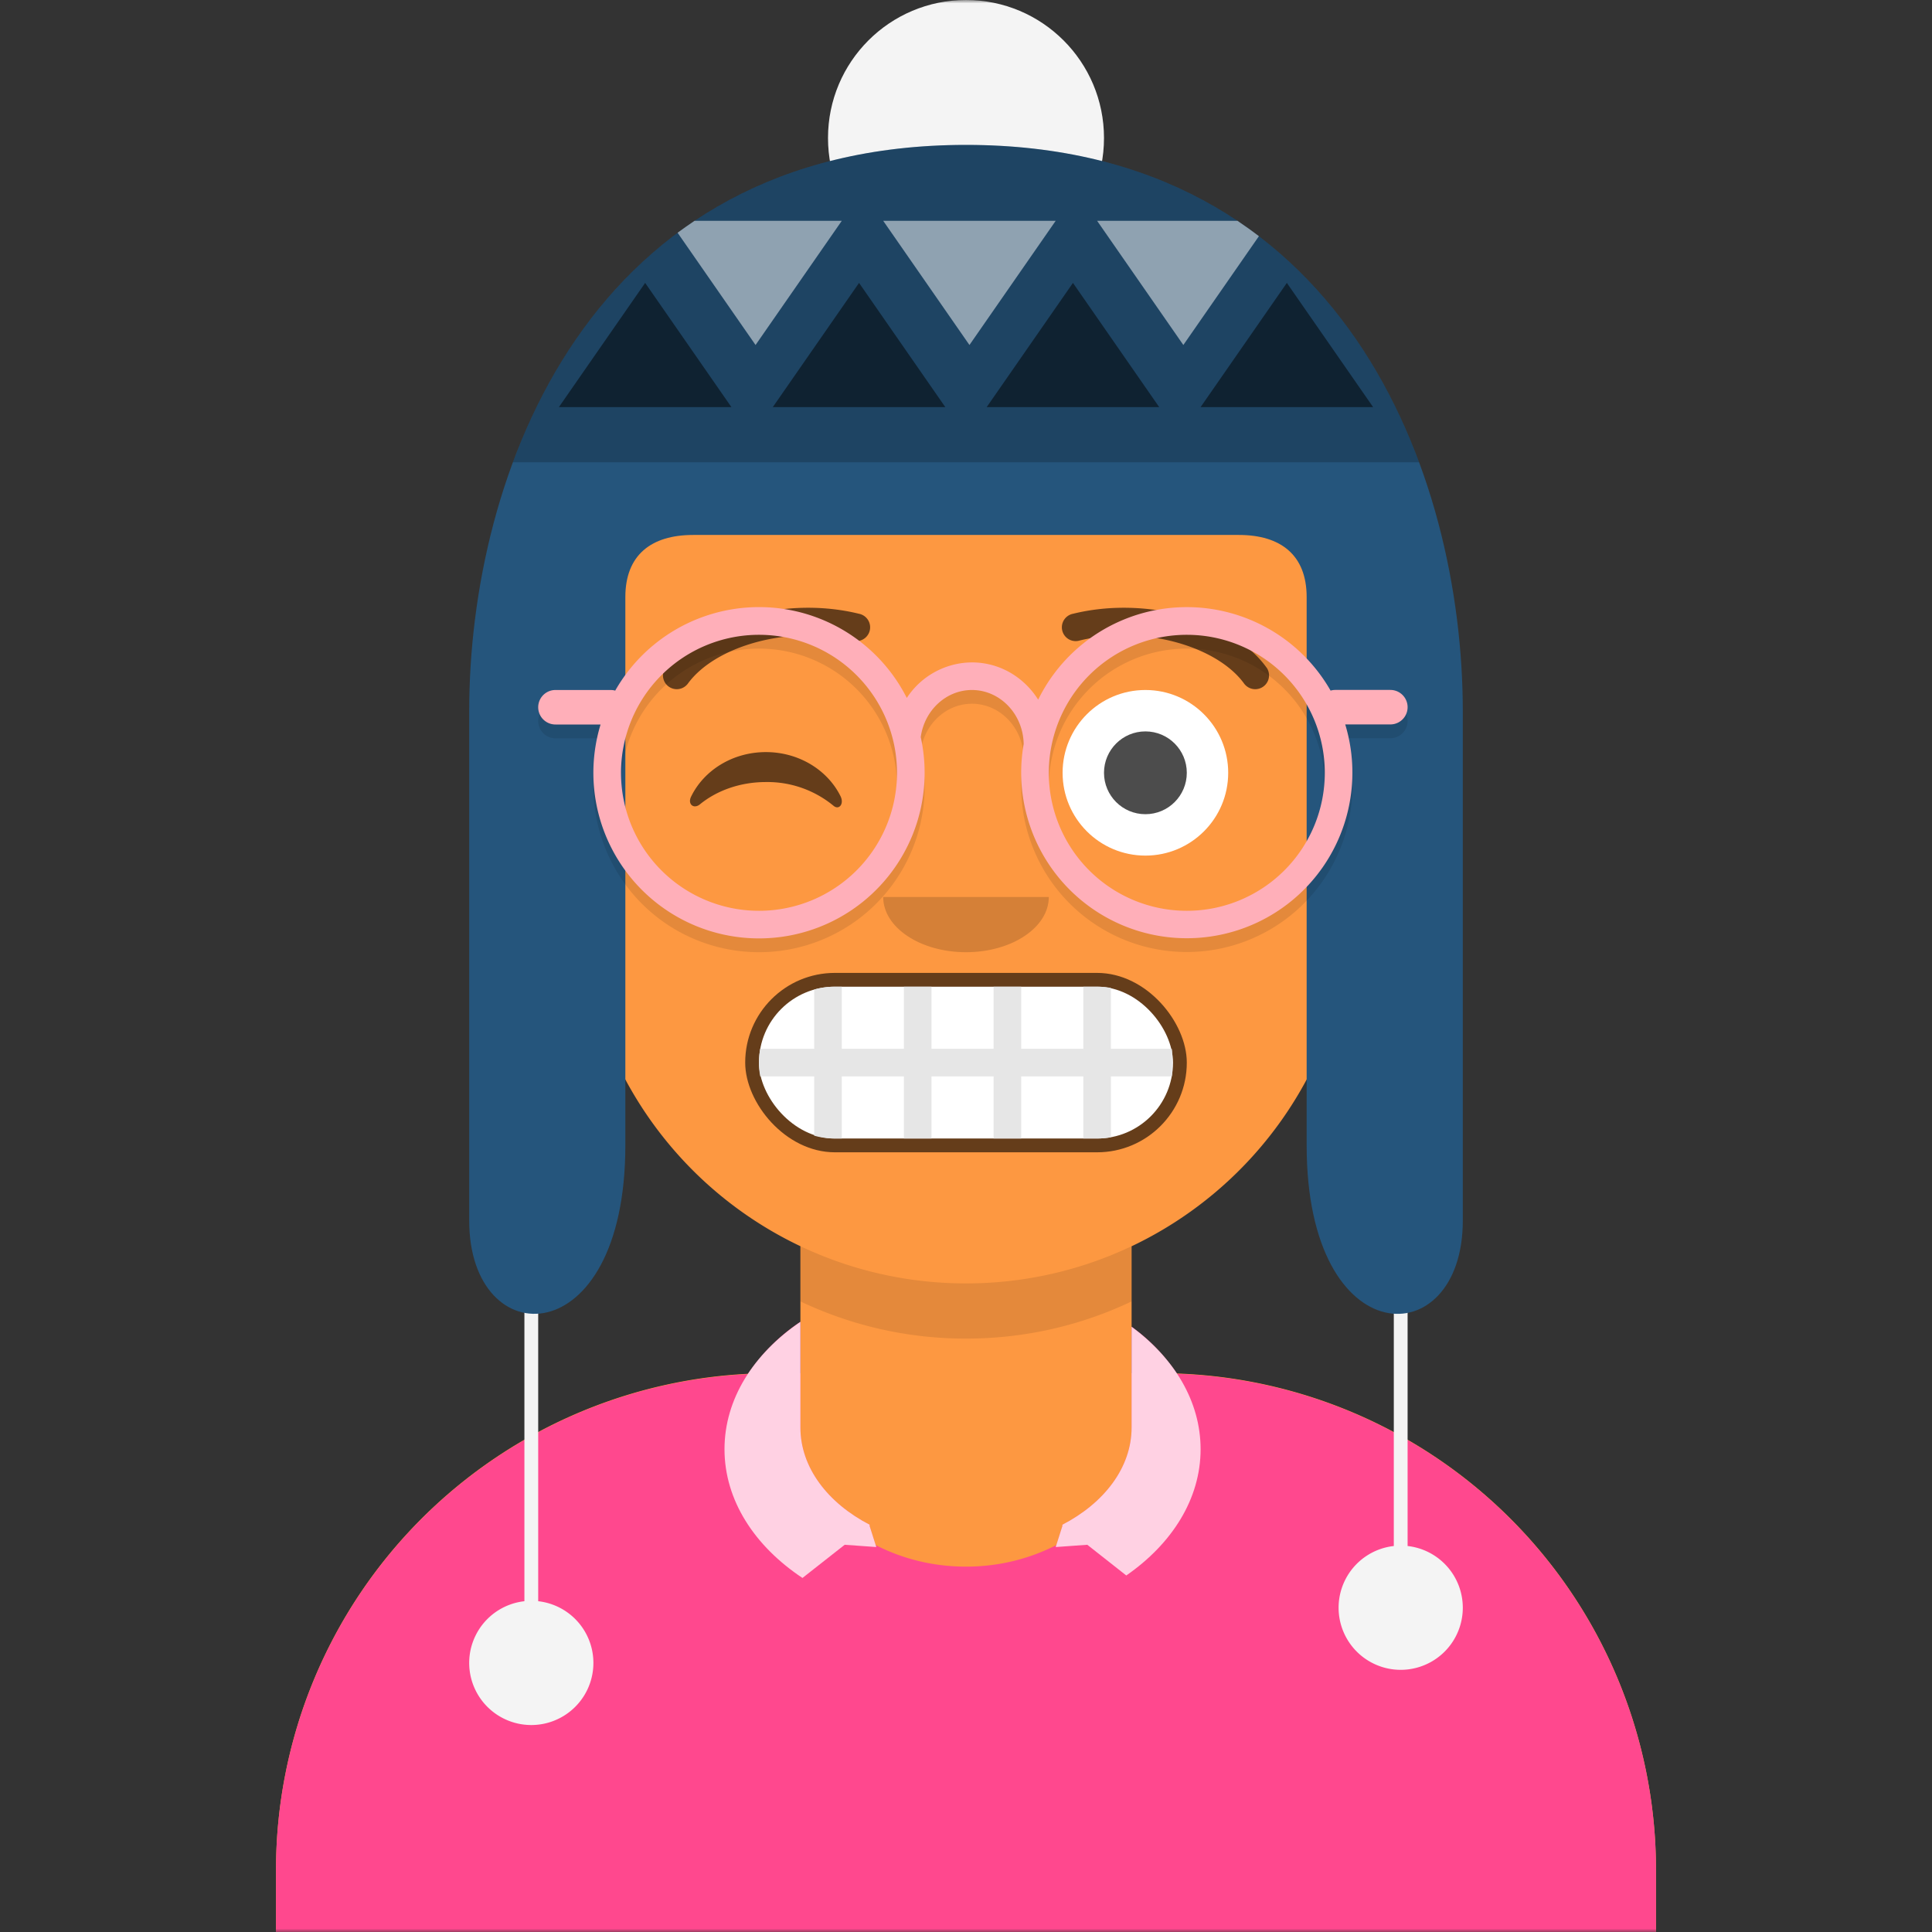 <svg xmlns="http://www.w3.org/2000/svg" viewBox="0 0 280 280" fill="none" shape-rendering="auto"><rect x="0" y="0" width="280" height="280" fill="#333333" stroke="none"/><mask id="viewboxMask"><rect width="280" height="280" rx="0" ry="0" x="0" y="0" fill="#fff" /></mask><g mask="url(#viewboxMask)"><g transform="translate(8)"><path d="M132 36a56 56 0 0 0-56 56v6.17A12 12 0 0 0 66 110v14a12 12 0 0 0 10.3 11.88 56.04 56.04 0 0 0 31.7 44.73v18.4h-4a72 72 0 0 0-72 72v9h200v-9a72 72 0 0 0-72-72h-4v-18.39a56.04 56.04 0 0 0 31.7-44.73A12 12 0 0 0 198 124v-14a12 12 0 0 0-10-11.83V92a56 56 0 0 0-56-56Z" fill="#fd9841"/><path d="M108 180.61v8a55.79 55.79 0 0 0 24 5.39c8.59 0 16.73-1.93 24-5.39v-8a55.79 55.79 0 0 1-24 5.39 55.79 55.79 0 0 1-24-5.39Z" fill="#000" fill-opacity=".1"/><g transform="translate(0 170)"><path d="M100.37 29.14a27.6 27.6 0 0 1 7.63-7.57v15.3c0 5.83 3.98 10.98 10.08 14.13l-.08.06.9 2.86c3.89 2 8.35 3.13 13.1 3.13s9.21-1.13 13.1-3.13l.9-2.86-.08-.06c6.1-3.15 10.08-8.3 10.08-14.12v-14.6a27.1 27.1 0 0 1 6.6 6.82 72 72 0 0 1 69.4 71.95V110H32v-8.95a72 72 0 0 1 68.37-71.9Z" fill="#ff488e"/><path d="M108 21.57c-6.77 4.6-11 11.17-11 18.46 0 7.4 4.36 14.05 11.3 18.66l6.12-4.81 4.58.33-1-3.15.08-.06c-6.1-3.15-10.08-8.3-10.08-14.12v-15.3ZM156 36.88c0 5.82-3.98 10.97-10.08 14.12l.08.06-1 3.15 4.58-.33 5.65 4.45c6.63-4.6 10.77-11.1 10.77-18.3 0-6.92-3.82-13.2-10-17.75v14.6Z" fill="#fff" fill-opacity=".75"/></g><g transform="translate(78 134)"><rect x="22" y="7" width="64" height="26" rx="13" fill="#000" fill-opacity=".6"/><rect x="24" y="9" width="60" height="22" rx="11" fill="#fff"/><path d="M24.18 18H32V9.41A11 11 0 0 1 35 9h1v9h9V9h4v9h9V9h4v9h9V9h2c.68 0 1.35.06 2 .18V18h8.82l.05.28v3.44l-.05.28H75v8.82c-.65.12-1.32.18-2 .18h-2v-9h-9v9h-4v-9h-9v9h-4v-9h-9v9h-1a11 11 0 0 1-3-.41V22h-7.82a11.06 11.06 0 0 1 0-4Z" fill="#E6E6E6"/></g><g transform="translate(104 122)"><path fill-rule="evenodd" clip-rule="evenodd" d="M16 8c0 4.42 5.37 8 12 8s12-3.58 12-8" fill="#000" fill-opacity=".16"/></g><g transform="translate(76 90)"><circle cx="82" cy="22" r="12" fill="#fff"/><circle cx="82" cy="22" r="6" fill="#000" fill-opacity=".7"/><path fill-rule="evenodd" clip-rule="evenodd" d="M16.16 25.45c1.85-3.8 6-6.45 10.84-6.45 4.81 0 8.96 2.63 10.82 6.4.55 1.13-.24 2.05-1.03 1.37a15.05 15.05 0 0 0-9.8-3.43c-3.73 0-7.12 1.24-9.55 3.23-.9.73-1.82-.01-1.28-1.12Z" fill="#000" fill-opacity=".6"/></g><g transform="translate(76 82)"><path d="M15.63 17.16c3.92-5.51 14.65-8.6 23.9-6.33a2 2 0 1 0 .95-3.88c-10.74-2.64-23.17.94-28.11 7.9a2 2 0 0 0 3.26 2.3ZM96.37 17.16c-3.91-5.51-14.65-8.6-23.9-6.33a2 2 0 1 1-.95-3.88c10.74-2.64 23.17.94 28.11 7.9a2 2 0 0 1-3.26 2.3Z" fill="#000" fill-opacity=".6"/></g><g transform="translate(-1)"><path d="M197 168h-2v56.06a9 9 0 1 0 2 0V168ZM71 176h-2v56.06a9 9 0 1 0 2 0V176Z" fill="#F4F4F4"/><circle cx="133" cy="20" r="20" fill="#F4F4F4"/><path d="M93.45 77.53h79.1c6.08 0 9.82 2.93 9.82 9V166c0 30.46 22.63 30.41 22.63 10.92v-73.86C205 68.8 187.77 21 133 21c-54.77 0-72 47.8-72 82.05v73.86c0 19.5 22.63 19.54 22.63-10.92V86.53c0-6.07 3.73-9 9.82-9Z" fill="#25557c"/><path d="M198.67 67H67.33C76.42 42.5 96.26 21 133 21s56.58 21.5 65.67 46Z" fill="#000" fill-opacity=".2"/><path d="M91.2 33.73 102.5 50 115 32H93.66c-.83.56-1.65 1.14-2.46 1.73ZM172.34 32H152l12.5 18 10.95-15.77c-1-.77-2.04-1.51-3.11-2.23ZM133.5 50 121 32h25l-12.5 18Z" fill="#fff" fill-opacity=".5"/><path d="M99 59 86.5 41 74 59h25ZM130 59l-12.5-18L105 59h25ZM148.5 41 161 59h-25l12.5-18ZM192 59l-12.5-18L167 59h25Z" fill="#000" fill-opacity=".5"/></g><g transform="translate(49 72)"></g><g transform="translate(62 42)"><g fill-rule="evenodd" clip-rule="evenodd"><path d="M40 96a24 24 0 0 1-22.96-31H10.5a2.5 2.5 0 0 1 0-5h8c.23 0 .45.03.66.09a24 24 0 0 1 42.26 1.06A11.36 11.36 0 0 1 70.86 56c4.01 0 7.55 2.14 9.6 5.4a24 24 0 0 1 42.38-1.31c.2-.06.43-.1.66-.1h8a2.5 2.5 0 1 1 0 5h-6.54a24 24 0 1 1-46.6 2.83c-.08-4.37-3.45-7.83-7.5-7.83-3.73 0-6.89 2.94-7.42 6.83A24 24 0 0 1 40 96Zm0-4a20 20 0 1 0 0-40 20 20 0 0 0 0 40Zm82-20a20 20 0 1 1-40 0 20 20 0 0 1 40 0Z" fill="#000" fill-opacity=".1"/><path d="M40 94a24 24 0 0 1-22.96-31H10.5a2.5 2.5 0 0 1 0-5h8c.23 0 .45.03.66.09a24 24 0 0 1 42.26 1.06A11.36 11.36 0 0 1 70.86 54c4.01 0 7.55 2.14 9.6 5.4a24 24 0 0 1 42.38-1.31c.2-.06.43-.1.66-.1h8a2.5 2.5 0 1 1 0 5h-6.54a24 24 0 1 1-46.6 2.84c-.08-4.37-3.45-7.83-7.5-7.83-3.73 0-6.89 2.94-7.42 6.83A24 24 0 0 1 40 94Zm0-4a20 20 0 1 0 0-40 20 20 0 0 0 0 40Zm82-20a20 20 0 1 1-40 0 20 20 0 0 1 40 0Z" fill="#ffafb9"/></g></g></g></g></svg>
